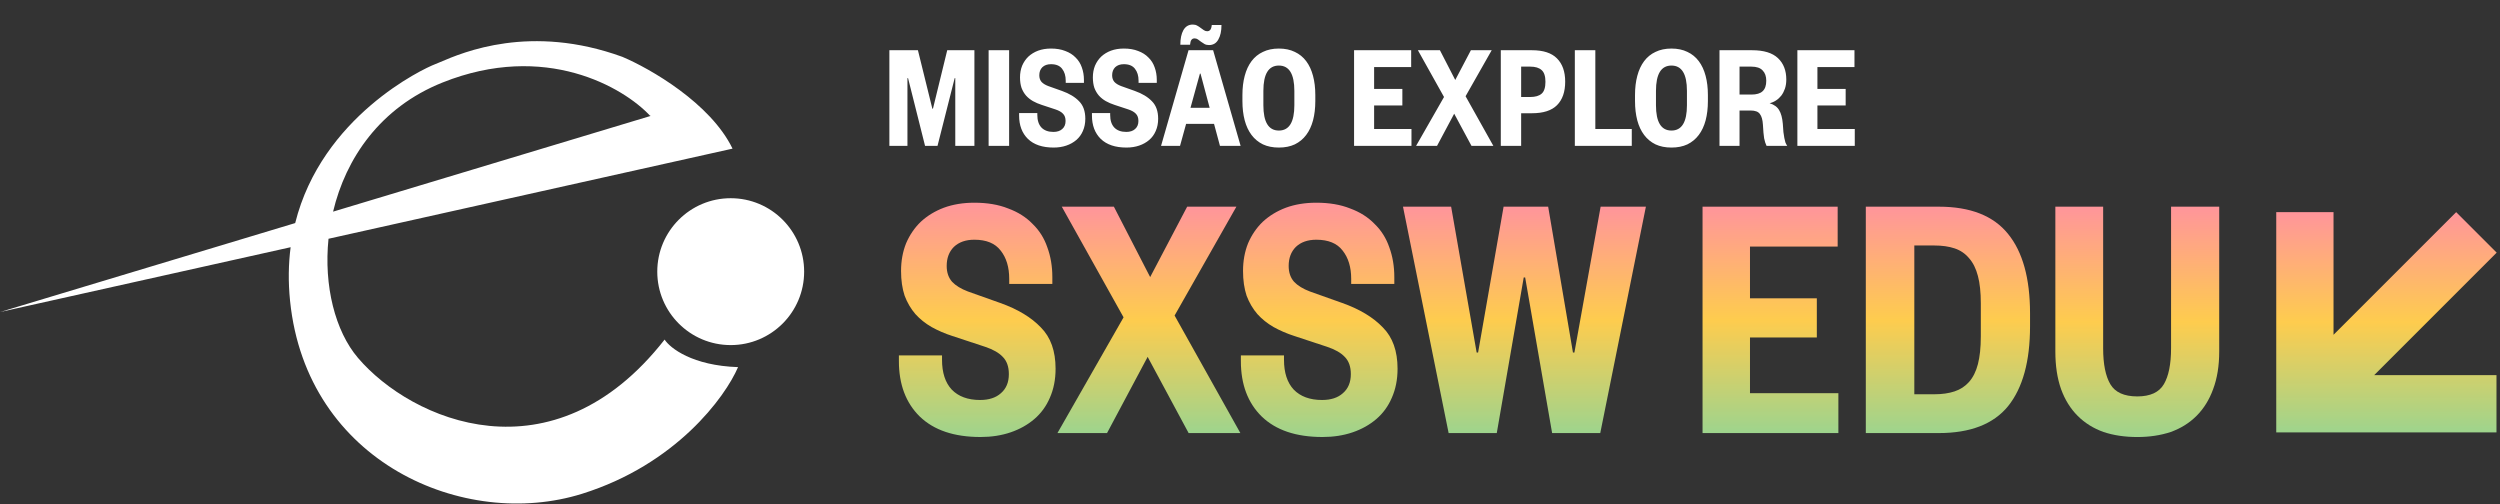 <svg width="377" height="76" viewBox="0 0 377 76" fill="none" xmlns="http://www.w3.org/2000/svg">
<rect x="0" y="0" width="377" height="76" fill="#333333" stroke="none"/>
<path fill-rule="evenodd" clip-rule="evenodd" d="M370.392 31.991L376.5 38.099L358.033 56.566L376.47 56.566V65.204L351.896 65.204H343.258L343.258 65.204L343.258 56.566H343.258V31.991H351.896V50.488L370.392 31.991Z" fill="url(#paint0_linear_107_133)"/>
<path d="M233.463 31.164L237.202 53.165H237.419L241.375 31.164H248.202L241.32 65.304H234.059L229.995 41.839H229.778L225.714 65.304H218.452L211.57 31.164H218.831L222.679 53.165H222.896L226.743 31.164H233.463Z" fill="url(#paint1_linear_107_133)"/>
<path d="M187.449 40.864C187.449 39.347 187.702 37.956 188.207 36.691C188.749 35.427 189.49 34.343 190.429 33.44C191.405 32.537 192.561 31.832 193.897 31.326C195.27 30.821 196.806 30.568 198.504 30.568C200.454 30.568 202.152 30.857 203.597 31.435C205.079 31.977 206.307 32.754 207.282 33.765C208.294 34.74 209.035 35.915 209.504 37.288C210.01 38.66 210.263 40.16 210.263 41.785V42.815H203.76V42.056C203.76 40.286 203.326 38.859 202.459 37.775C201.628 36.691 200.31 36.15 198.504 36.15C197.203 36.15 196.173 36.511 195.415 37.233C194.692 37.956 194.331 38.913 194.331 40.105C194.331 41.081 194.602 41.876 195.144 42.49C195.686 43.068 196.48 43.556 197.528 43.953L202.405 45.687C205.042 46.626 207.084 47.855 208.529 49.372C210.01 50.853 210.751 52.93 210.751 55.604C210.751 57.23 210.462 58.693 209.883 59.993C209.342 61.258 208.565 62.323 207.553 63.191C206.542 64.058 205.35 64.726 203.977 65.195C202.604 65.665 201.087 65.9 199.425 65.9C195.451 65.9 192.398 64.87 190.267 62.811C188.171 60.752 187.124 57.97 187.124 54.466V53.599H193.626V54.249C193.626 56.2 194.114 57.699 195.09 58.747C196.101 59.794 197.528 60.318 199.371 60.318C200.707 60.318 201.755 59.975 202.514 59.289C203.308 58.602 203.706 57.645 203.706 56.417C203.706 55.297 203.399 54.43 202.785 53.816C202.207 53.201 201.321 52.696 200.129 52.298L195.198 50.672C194.078 50.311 193.03 49.86 192.055 49.318C191.116 48.776 190.303 48.126 189.616 47.367C188.93 46.572 188.388 45.651 187.991 44.603C187.629 43.519 187.449 42.273 187.449 40.864Z" fill="url(#paint2_linear_107_133)"/>
<path d="M177.129 47.584L187.046 65.304H179.243L173.065 53.816L166.942 65.304H159.463L169.434 47.855L160.114 31.164H167.971L173.444 41.785L179.026 31.164H186.45L177.129 47.584Z" fill="url(#paint3_linear_107_133)"/>
<path d="M135.879 40.864C135.879 39.347 136.132 37.956 136.638 36.691C137.179 35.427 137.92 34.343 138.859 33.44C139.835 32.537 140.991 31.832 142.328 31.326C143.7 30.821 145.236 30.568 146.934 30.568C148.885 30.568 150.583 30.857 152.028 31.435C153.509 31.977 154.737 32.753 155.713 33.765C156.724 34.74 157.465 35.914 157.934 37.287C158.44 38.66 158.693 40.159 158.693 41.785V42.815H152.19V42.056C152.19 40.286 151.757 38.859 150.89 37.775C150.059 36.691 148.74 36.149 146.934 36.149C145.633 36.149 144.603 36.511 143.845 37.233C143.122 37.956 142.761 38.913 142.761 40.105C142.761 41.081 143.032 41.876 143.574 42.49C144.116 43.068 144.911 43.555 145.958 43.953L150.835 45.687C153.473 46.626 155.514 47.855 156.959 49.372C158.44 50.853 159.181 52.93 159.181 55.604C159.181 57.229 158.892 58.693 158.314 59.993C157.772 61.258 156.995 62.323 155.983 63.19C154.972 64.057 153.78 64.726 152.407 65.195C151.034 65.665 149.517 65.9 147.855 65.9C143.881 65.9 140.828 64.87 138.697 62.811C136.601 60.752 135.554 57.97 135.554 54.466V53.599H142.057V54.249C142.057 56.2 142.544 57.699 143.52 58.747C144.531 59.794 145.958 60.318 147.801 60.318C149.137 60.318 150.185 59.975 150.944 59.289C151.739 58.602 152.136 57.645 152.136 56.416C152.136 55.297 151.829 54.43 151.215 53.815C150.637 53.201 149.752 52.696 148.559 52.298L143.628 50.672C142.508 50.311 141.46 49.859 140.485 49.318C139.546 48.776 138.733 48.125 138.046 47.367C137.36 46.572 136.818 45.651 136.421 44.603C136.059 43.519 135.879 42.273 135.879 40.864Z" fill="url(#paint4_linear_107_133)"/>
<path d="M322.302 65.903C320.424 65.903 318.726 65.65 317.208 65.144C315.691 64.603 314.39 63.79 313.307 62.706C312.223 61.622 311.392 60.285 310.814 58.696C310.236 57.07 309.947 55.173 309.947 53.006V31.167H317.154V52.518C317.154 54.903 317.515 56.709 318.238 57.937C318.96 59.166 320.315 59.78 322.302 59.78C324.253 59.78 325.59 59.166 326.312 57.937C327.035 56.709 327.396 54.903 327.396 52.518V31.167H334.658V53.006C334.658 55.173 334.35 57.07 333.736 58.696C333.158 60.285 332.327 61.622 331.244 62.706C330.16 63.79 328.859 64.603 327.342 65.144C325.825 65.65 324.145 65.903 322.302 65.903Z" fill="url(#paint5_linear_107_133)"/>
<path d="M291.715 59.455C292.871 59.455 293.883 59.31 294.75 59.021C295.617 58.732 296.339 58.262 296.917 57.612C297.532 56.926 297.983 56.022 298.272 54.903C298.561 53.783 298.706 52.392 298.706 50.73V45.744C298.706 44.083 298.561 42.71 298.272 41.626C297.983 40.506 297.532 39.603 296.917 38.916C296.339 38.23 295.617 37.742 294.75 37.453C293.883 37.164 292.871 37.02 291.715 37.02H288.68V59.455H291.715ZM281.365 31.167H292.365C297.134 31.167 300.62 32.54 302.824 35.286C305.028 37.995 306.13 41.987 306.13 47.262V49.212C306.13 54.487 305.028 58.497 302.824 61.243C300.62 63.952 297.134 65.307 292.365 65.307H281.365V31.167Z" fill="url(#paint6_linear_107_133)"/>
<path d="M277.228 65.307H256.744V31.167H277.12V37.182H263.897V44.986H273.977V50.892H263.897V59.292H277.228V65.307Z" fill="url(#paint7_linear_107_133)"/>
<path d="M139.499 22L136.935 11.787H136.843V22H134.118V7.574H138.423L140.598 16.39H140.69L142.842 7.574H146.941V22H144.056V11.787H143.965L141.377 22H139.499ZM152.175 7.574V22H149.084V7.574H152.175ZM153.818 11.673C153.818 11.031 153.925 10.444 154.139 9.909C154.368 9.375 154.681 8.917 155.077 8.535C155.49 8.154 155.978 7.856 156.543 7.642C157.123 7.429 157.772 7.322 158.489 7.322C159.314 7.322 160.031 7.444 160.642 7.688C161.268 7.917 161.787 8.245 162.199 8.673C162.626 9.085 162.939 9.581 163.138 10.161C163.352 10.741 163.458 11.375 163.458 12.062V12.497H160.711V12.176C160.711 11.428 160.527 10.825 160.161 10.367C159.81 9.909 159.253 9.68 158.489 9.68C157.94 9.68 157.505 9.833 157.184 10.138C156.879 10.444 156.726 10.848 156.726 11.352C156.726 11.764 156.841 12.1 157.07 12.36C157.299 12.604 157.635 12.81 158.077 12.978L160.138 13.711C161.253 14.107 162.115 14.627 162.726 15.268C163.352 15.894 163.665 16.771 163.665 17.901C163.665 18.588 163.542 19.206 163.298 19.756C163.069 20.29 162.741 20.741 162.314 21.107C161.886 21.473 161.382 21.756 160.802 21.954C160.222 22.153 159.581 22.252 158.879 22.252C157.199 22.252 155.909 21.817 155.009 20.947C154.123 20.076 153.681 18.901 153.681 17.42V17.054H156.428V17.329C156.428 18.153 156.635 18.787 157.047 19.229C157.474 19.672 158.077 19.893 158.856 19.893C159.421 19.893 159.863 19.748 160.184 19.458C160.52 19.168 160.688 18.764 160.688 18.245C160.688 17.771 160.558 17.405 160.298 17.145C160.054 16.886 159.68 16.672 159.176 16.504L157.093 15.817C156.619 15.665 156.177 15.474 155.764 15.245C155.368 15.016 155.024 14.741 154.734 14.421C154.444 14.085 154.215 13.695 154.047 13.253C153.894 12.795 153.818 12.268 153.818 11.673ZM164.803 11.673C164.803 11.031 164.91 10.444 165.124 9.909C165.353 9.375 165.666 8.917 166.063 8.535C166.475 8.154 166.963 7.856 167.528 7.642C168.108 7.429 168.757 7.322 169.475 7.322C170.299 7.322 171.016 7.444 171.627 7.688C172.253 7.917 172.772 8.245 173.184 8.673C173.612 9.085 173.925 9.581 174.123 10.161C174.337 10.741 174.444 11.375 174.444 12.062V12.497H171.696V12.176C171.696 11.428 171.513 10.825 171.146 10.367C170.795 9.909 170.238 9.68 169.475 9.68C168.925 9.68 168.49 9.833 168.169 10.138C167.864 10.444 167.711 10.848 167.711 11.352C167.711 11.764 167.826 12.1 168.055 12.36C168.284 12.604 168.62 12.81 169.062 12.978L171.123 13.711C172.238 14.107 173.1 14.627 173.711 15.268C174.337 15.894 174.65 16.771 174.65 17.901C174.65 18.588 174.528 19.206 174.283 19.756C174.054 20.29 173.726 20.741 173.299 21.107C172.871 21.473 172.367 21.756 171.787 21.954C171.207 22.153 170.566 22.252 169.864 22.252C168.185 22.252 166.895 21.817 165.994 20.947C165.109 20.076 164.666 18.901 164.666 17.42V17.054H167.414V17.329C167.414 18.153 167.62 18.787 168.032 19.229C168.459 19.672 169.062 19.893 169.841 19.893C170.406 19.893 170.849 19.748 171.169 19.458C171.505 19.168 171.673 18.764 171.673 18.245C171.673 17.771 171.543 17.405 171.284 17.145C171.039 16.886 170.665 16.672 170.162 16.504L168.078 15.817C167.605 15.665 167.162 15.474 166.75 15.245C166.353 15.016 166.009 14.741 165.719 14.421C165.429 14.085 165.2 13.695 165.032 13.253C164.88 12.795 164.803 12.268 164.803 11.673ZM182.94 7.574L187.085 22H183.97L183.077 18.68H178.864L177.948 22H175.086L179.23 7.574H182.94ZM179.528 16.252H182.413L181.039 11.1H180.948L179.528 16.252ZM177.994 6.749C177.994 5.833 178.146 5.101 178.452 4.551C178.772 3.986 179.246 3.704 179.871 3.704C180.131 3.704 180.352 3.757 180.535 3.864C180.734 3.971 180.909 4.085 181.062 4.208C181.23 4.33 181.39 4.444 181.543 4.551C181.696 4.658 181.864 4.711 182.047 4.711C182.23 4.711 182.383 4.643 182.505 4.505C182.627 4.353 182.703 4.108 182.734 3.772H184.199C184.199 4.688 184.039 5.421 183.718 5.971C183.413 6.52 182.947 6.795 182.322 6.795C182.047 6.795 181.818 6.742 181.635 6.635C181.451 6.528 181.276 6.413 181.108 6.291C180.955 6.169 180.803 6.055 180.65 5.948C180.497 5.841 180.329 5.788 180.146 5.788C179.932 5.788 179.772 5.864 179.665 6.017C179.558 6.154 179.49 6.398 179.459 6.749H177.994ZM198.349 15.245C198.349 16.313 198.234 17.283 198.005 18.153C197.776 19.008 197.433 19.741 196.975 20.351C196.517 20.962 195.944 21.435 195.257 21.771C194.57 22.092 193.769 22.252 192.853 22.252C191.937 22.252 191.136 22.092 190.449 21.771C189.762 21.435 189.189 20.962 188.731 20.351C188.273 19.741 187.93 19.008 187.701 18.153C187.472 17.283 187.357 16.313 187.357 15.245V14.329C187.357 13.26 187.472 12.299 187.701 11.444C187.93 10.573 188.273 9.833 188.731 9.222C189.189 8.612 189.762 8.146 190.449 7.826C191.136 7.49 191.937 7.322 192.853 7.322C193.769 7.322 194.57 7.49 195.257 7.826C195.944 8.146 196.517 8.612 196.975 9.222C197.433 9.833 197.776 10.573 198.005 11.444C198.234 12.299 198.349 13.26 198.349 14.329V15.245ZM195.189 13.711C195.189 11.161 194.41 9.886 192.853 9.886C191.296 9.886 190.517 11.161 190.517 13.711V15.863C190.517 18.413 191.296 19.687 192.853 19.687C194.41 19.687 195.189 18.413 195.189 15.863V13.711ZM212.85 22H204.194V7.574H212.804V10.116H207.217V13.413H211.476V15.909H207.217V19.458H212.85V22ZM221.009 14.512L225.2 22H221.903L219.292 17.145L216.704 22H213.544L217.758 14.627L213.819 7.574H217.14L219.452 12.062L221.811 7.574H224.948L221.009 14.512ZM230.763 14.627C231.527 14.627 232.099 14.459 232.481 14.123C232.862 13.787 233.053 13.192 233.053 12.337C233.053 11.497 232.862 10.909 232.481 10.573C232.099 10.222 231.527 10.047 230.763 10.047H229.389V14.627H230.763ZM229.389 22H226.321V7.574H231.015C232.725 7.574 233.984 7.986 234.794 8.81C235.618 9.635 236.03 10.802 236.03 12.314C236.03 13.856 235.618 15.039 234.794 15.863C233.984 16.672 232.725 17.077 231.015 17.077H229.389V22ZM240.576 7.574V19.458H246.072V22H237.485V7.574H240.576ZM257.551 15.245C257.551 16.313 257.437 17.283 257.208 18.153C256.979 19.008 256.635 19.741 256.177 20.351C255.719 20.962 255.147 21.435 254.46 21.771C253.773 22.092 252.971 22.252 252.056 22.252C251.14 22.252 250.338 22.092 249.651 21.771C248.964 21.435 248.392 20.962 247.934 20.351C247.476 19.741 247.132 19.008 246.903 18.153C246.674 17.283 246.56 16.313 246.56 15.245V14.329C246.56 13.26 246.674 12.299 246.903 11.444C247.132 10.573 247.476 9.833 247.934 9.222C248.392 8.612 248.964 8.146 249.651 7.826C250.338 7.49 251.14 7.322 252.056 7.322C252.971 7.322 253.773 7.49 254.46 7.826C255.147 8.146 255.719 8.612 256.177 9.222C256.635 9.833 256.979 10.573 257.208 11.444C257.437 12.299 257.551 13.26 257.551 14.329V15.245ZM254.391 13.711C254.391 11.161 253.613 9.886 252.056 9.886C250.498 9.886 249.72 11.161 249.72 13.711V15.863C249.72 18.413 250.498 19.687 252.056 19.687C253.613 19.687 254.391 18.413 254.391 15.863V13.711ZM266.398 22C266.245 21.695 266.123 21.313 266.031 20.855C265.955 20.382 265.894 19.695 265.848 18.794C265.802 18.061 265.65 17.527 265.39 17.191C265.146 16.84 264.68 16.665 263.993 16.665H262.322V22H259.299V7.574H264.222C265.978 7.574 267.275 7.971 268.115 8.764C268.955 9.558 269.374 10.634 269.374 11.993C269.374 12.497 269.306 12.955 269.168 13.367C269.031 13.764 268.848 14.115 268.619 14.421C268.39 14.71 268.123 14.955 267.817 15.153C267.512 15.352 267.191 15.489 266.856 15.565C267.542 15.779 268.023 16.13 268.298 16.619C268.588 17.092 268.771 17.771 268.848 18.657C268.878 19.145 268.909 19.565 268.939 19.916C268.985 20.252 269.031 20.55 269.077 20.809C269.123 21.053 269.176 21.275 269.237 21.473C269.313 21.657 269.405 21.832 269.512 22H266.398ZM264.108 14.26C264.886 14.26 265.451 14.092 265.802 13.756C266.169 13.421 266.352 12.894 266.352 12.176C266.352 11.505 266.169 10.986 265.802 10.619C265.451 10.238 264.886 10.047 264.108 10.047H262.322V14.26H264.108ZM279.7 22H271.044V7.574H279.654V10.116H274.067V13.413H278.326V15.909H274.067V19.458H279.7V22Z" fill="white"/>
<path fill-rule="evenodd" clip-rule="evenodd" d="M111.298 55.362C104.432 55.14 101.054 52.501 100.224 51.209C83.335 72.804 62.017 63.391 53.988 53.977C50.528 49.921 48.816 43.089 49.539 36.006L110.467 22.415C107.145 15.549 98.009 10.326 93.856 8.572C79.998 3.533 69.808 7.895 66.419 9.347C66.084 9.49 65.815 9.605 65.616 9.68C63.797 10.362 48.529 17.581 44.514 33.639L0 47.056L43.826 37.28C43.5 39.794 43.447 42.496 43.744 45.395C46.236 69.758 70.046 80.002 87.765 74.465C101.94 70.035 109.36 59.884 111.298 55.362ZM50.229 31.916L98.128 17.479L98.009 17.432C94.04 13.187 82.228 6.246 66.723 12.448C57.298 16.218 52.129 23.918 50.229 31.916ZM121.265 40.965C121.265 47.081 116.307 52.039 110.191 52.039C104.074 52.039 99.116 47.081 99.116 40.965C99.116 34.849 104.074 29.89 110.191 29.89C116.307 29.89 121.265 34.849 121.265 40.965Z" fill="white"/>
<defs>
<linearGradient id="paint0_linear_107_133" x1="359.879" y1="31.991" x2="359.879" y2="65.204" gradientUnits="userSpaceOnUse">
<stop stop-color="#FF959B"/>
<stop offset="0.5" stop-color="#FECC4E"/>
<stop offset="1" stop-color="#9ED48D"/>
</linearGradient>
<linearGradient id="paint1_linear_107_133" x1="229.886" y1="31.164" x2="229.886" y2="65.304" gradientUnits="userSpaceOnUse">
<stop stop-color="#FF959B"/>
<stop offset="0.5" stop-color="#FECC4E"/>
<stop offset="1" stop-color="#9ED48D"/>
</linearGradient>
<linearGradient id="paint2_linear_107_133" x1="198.937" y1="30.568" x2="198.937" y2="65.9" gradientUnits="userSpaceOnUse">
<stop stop-color="#FF959B"/>
<stop offset="0.5" stop-color="#FECC4E"/>
<stop offset="1" stop-color="#9ED48D"/>
</linearGradient>
<linearGradient id="paint3_linear_107_133" x1="173.255" y1="31.164" x2="173.255" y2="65.304" gradientUnits="userSpaceOnUse">
<stop stop-color="#FF959B"/>
<stop offset="0.5" stop-color="#FECC4E"/>
<stop offset="1" stop-color="#9ED48D"/>
</linearGradient>
<linearGradient id="paint4_linear_107_133" x1="147.367" y1="30.568" x2="147.367" y2="65.9" gradientUnits="userSpaceOnUse">
<stop stop-color="#FF959B"/>
<stop offset="0.5" stop-color="#FECC4E"/>
<stop offset="1" stop-color="#9ED48D"/>
</linearGradient>
<linearGradient id="paint5_linear_107_133" x1="322.302" y1="31.167" x2="322.302" y2="65.903" gradientUnits="userSpaceOnUse">
<stop stop-color="#FF959B"/>
<stop offset="0.5" stop-color="#FECC4E"/>
<stop offset="1" stop-color="#9ED48D"/>
</linearGradient>
<linearGradient id="paint6_linear_107_133" x1="293.747" y1="31.167" x2="293.747" y2="65.307" gradientUnits="userSpaceOnUse">
<stop stop-color="#FF959B"/>
<stop offset="0.5" stop-color="#FECC4E"/>
<stop offset="1" stop-color="#9ED48D"/>
</linearGradient>
<linearGradient id="paint7_linear_107_133" x1="266.986" y1="31.167" x2="266.986" y2="65.307" gradientUnits="userSpaceOnUse">
<stop stop-color="#FF959B"/>
<stop offset="0.5" stop-color="#FECC4E"/>
<stop offset="1" stop-color="#9ED48D"/>
</linearGradient>
</defs>
</svg>
